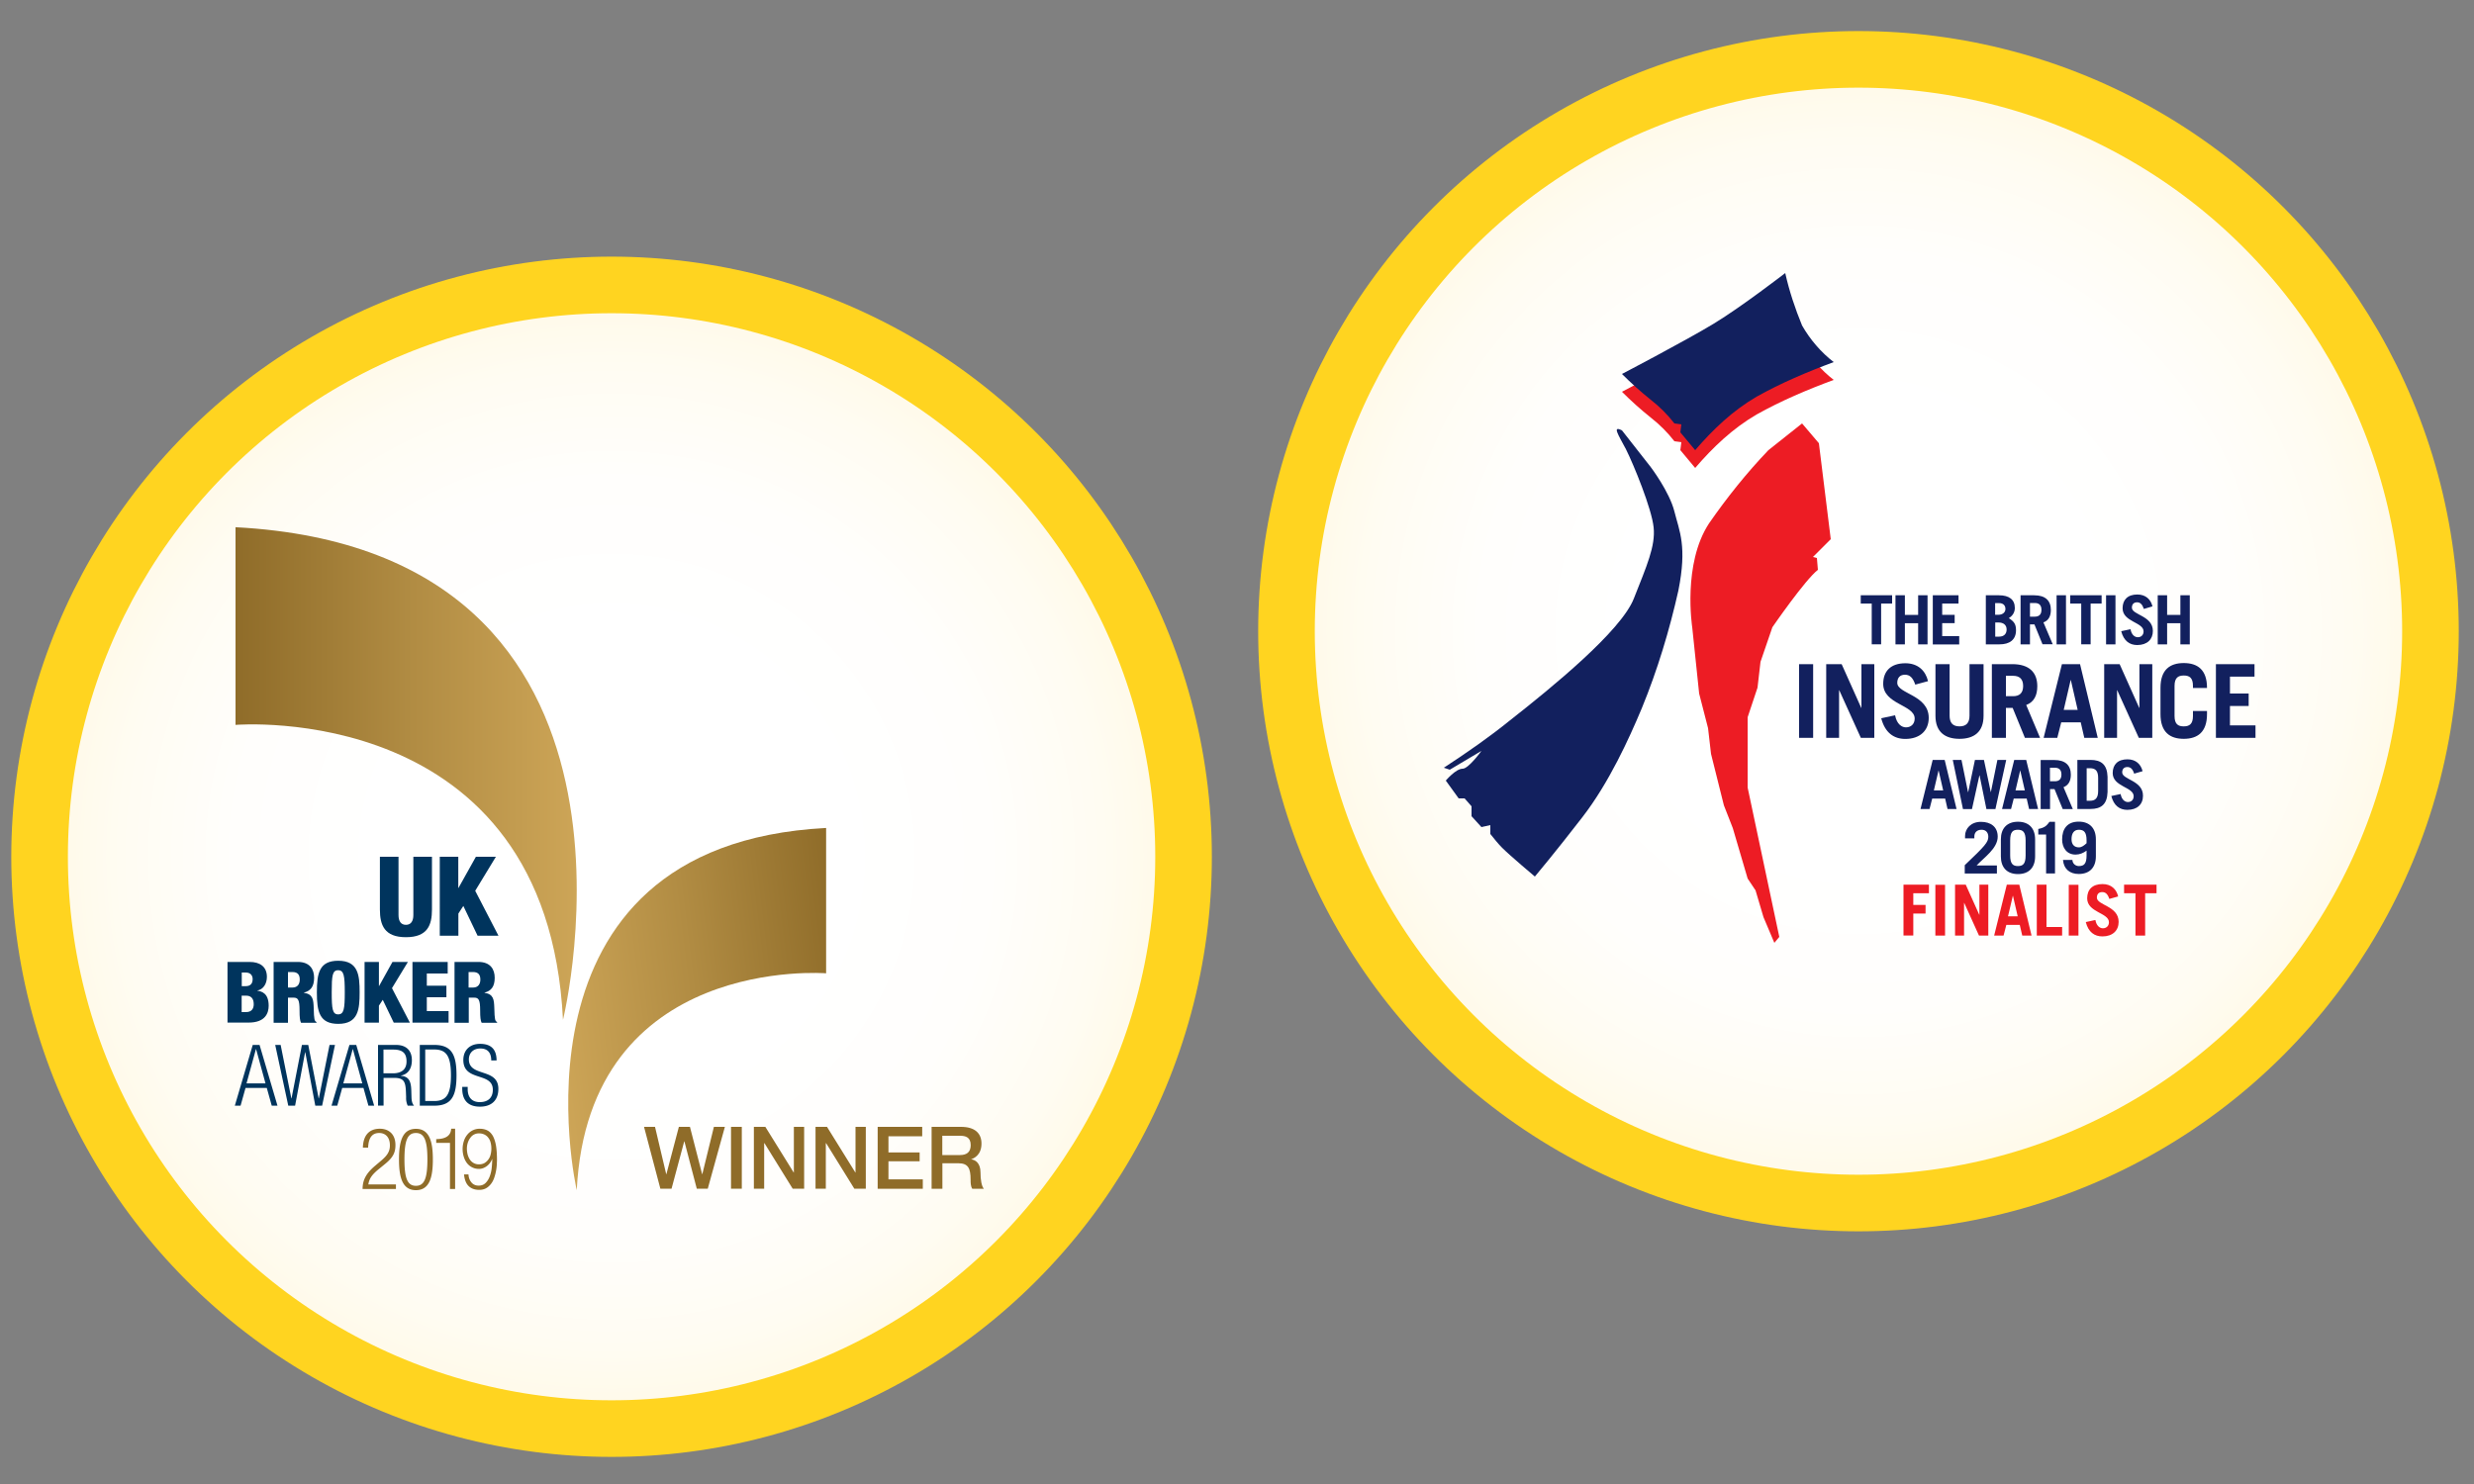 <svg xmlns="http://www.w3.org/2000/svg" viewBox="0 0 250 150"><rect x="0" y="0" width="250" height="150" fill="#808080" stroke="none"/><radialGradient id="a" cx="61.8" cy="64.68" r="57.8" gradientTransform="matrix(1 0 0 -1 0 151.28)" gradientUnits="userSpaceOnUse"><stop offset=".4" stop-color="#fff"/><stop offset=".66" stop-color="#fffefc"/><stop offset=".86" stop-color="#fffcf2"/><stop offset="1" stop-color="#fff9e6"/></radialGradient><circle cx="61.8" cy="86.6" r="57.8" fill="url(#a)" stroke="#FFD420" stroke-width="5.72"/><radialGradient id="b" cx="187.8" cy="87.48" r="57.8" gradientTransform="matrix(1 0 0 -1 0 151.28)" gradientUnits="userSpaceOnUse"><stop offset=".4" stop-color="#fff"/><stop offset=".66" stop-color="#fffefc"/><stop offset=".86" stop-color="#fffcf2"/><stop offset="1" stop-color="#fff9e6"/></radialGradient><circle cx="187.8" cy="63.8" r="57.8" fill="url(#b)" stroke="#FFD420" stroke-width="5.72"/><path fill="#ED1C24" d="M171.3 47.3c1.8-2.1 3.8-4 6.2-5.4 2.5-1.4 5.1-2.5 7.8-3.5-1.3-1-2.4-2.3-3.2-3.7-.7-1.7-1.3-3.5-1.7-5.3 0 0-4.4 3.4-7.2 5.1s-9.3 5.1-9.3 5.1c.9.9 1.9 1.8 2.9 2.6.9.7 1.7 1.5 2.4 2.4l.7.1-.1.8 1.5 1.8z"/><path fill="#12205E" d="M171.3 45.5c1.8-2.1 3.8-4 6.2-5.4 2.5-1.4 5.1-2.5 7.8-3.5-1.3-1-2.4-2.3-3.2-3.7-.7-1.7-1.3-3.5-1.7-5.3 0 0-4.4 3.4-7.2 5.1-2.8 1.7-9.3 5.1-9.3 5.1.9.9 1.9 1.8 2.9 2.6.9.7 1.7 1.5 2.4 2.4l.7.1-.1.8 1.5 1.8z"/><path fill="#ED1C24" d="M182.1 42.8l1.7 2 1.2 9.7-1.8 1.8.4.1.1 1.2c-1.3 1-4.6 5.8-4.6 5.8l-1.2 3.5-.3 2.6-1 3v7.1l3.2 15.1-.5.6-1.1-2.6-.8-2.7-.8-1.2-1.5-5.1-.9-2.3-1.3-5.2-.3-2.6-.9-3.5-.7-6.7s-1-6.4 1.7-10.5c1.8-2.6 3.8-5.1 6-7.4l3.4-2.7z"/><path fill="#12205E" d="M163.9 43.5l2.9 3.7s1.9 2.5 2.4 4.5 1.3 3.5.4 8c-.9 4-2.1 8-3.7 11.9-1.3 3.1-3.3 7.5-6 11s-4.8 6-4.8 6-2.5-2.1-3.3-2.9c-.4-.4-.8-.9-1.2-1.4v-.9l-.9.2-1-1.1v-1l-.7-.8h-.6l-1.3-1.8s1-1.2 1.7-1.2c.6 0 1.9-1.8 1.9-1.8l-3.2 1.9-.6-.2c2.3-1.5 4.6-3.1 6.7-4.8 4.2-3.3 11.2-9 12.5-12.3s2.2-5.3 2-7.2-2-6.3-2.8-7.9c-.8-1.5-1.4-2.4-.4-1.9z"/><g><g fill="#00345D"><path d="M43.65 91.94c0 1.57-.45 2.79-2.63 2.79s-2.63-1.23-2.63-2.79V86.6h1.88v5.89c0 .63.25.99.75.99s.75-.37.75-.99V86.6h1.88v5.34zM44.43 86.6h1.88v3.15h.02l1.76-3.15h2.02l-2.09 3.44 2.35 4.54h-2.11l-1.44-3.01-.5.77v2.24h-1.88V86.6z"/></g><g fill="#00345D"><path d="M22.98 97.23h2.24c1.06 0 1.75.49 1.75 1.51 0 .72-.38 1.27-.96 1.38v.02c.46.07 1.14.27 1.14 1.52 0 .72-.32 1.7-2.03 1.7h-2.13v-6.13zm1.44 2.45h.4c.51 0 .71-.28.71-.72 0-.31-.17-.66-.7-.66h-.4v1.38zm0 2.62h.44c.58 0 .78-.36.78-.8 0-.61-.31-.86-.76-.86h-.46v1.66zM27.66 97.23h2.43c1.23 0 1.65.76 1.65 1.6 0 .89-.35 1.33-1.03 1.5v.02c.93.14.96.71.99 1.53.03 1.21.08 1.33.28 1.42v.08h-1.56c-.11-.21-.15-.55-.15-1.25 0-1.07-.15-1.29-.6-1.29h-.57v2.54h-1.45v-6.15zm1.44 2.59h.45c.58 0 .74-.43.74-.8 0-.46-.17-.77-.75-.77h-.44v1.57zM34.18 103.49c-1.9 0-2.16-1.24-2.16-3.19s.26-3.19 2.16-3.19c2.04 0 2.16 1.49 2.16 3.19s-.12 3.19-2.16 3.19zm-.01-.96c.58 0 .67-.54.67-2.23s-.09-2.23-.67-2.23c-.58 0-.65.54-.65 2.23s.08 2.23.65 2.23zM36.84 97.23h1.45v2.43h.02l1.35-2.43h1.56l-1.61 2.65 1.81 3.49h-1.63l-1.11-2.31-.39.59v1.72h-1.45v-6.14zM41.69 97.23h3.55v1.17h-2.11v1.23h1.98v1.17h-1.98v1.4h2.2v1.17h-3.65v-6.14zM45.91 97.23h2.43c1.23 0 1.65.76 1.65 1.6 0 .89-.35 1.33-1.03 1.5v.02c.93.14.96.71.99 1.53.03 1.21.08 1.33.28 1.42v.08h-1.56c-.11-.21-.15-.55-.15-1.25 0-1.07-.15-1.29-.6-1.29h-.55v2.54h-1.44v-6.15zm1.44 2.59h.45c.58 0 .74-.43.74-.8 0-.46-.17-.77-.75-.77h-.44v1.57z"/></g><g fill="#00345D"><path d="M25.54 105.62h.69l1.81 6.14h-.58l-.5-1.79h-2.15l-.5 1.79h-.58l1.81-6.14zm1.29 3.89l-.95-3.46h-.02l-.95 3.46h1.92zM27.81 105.62h.55l1.08 5.4h.02l1.05-5.4h.64l1.05 5.4h.02l1.08-5.4h.55l-1.3 6.14h-.69l-1.01-5.4h-.02l-1.01 5.4h-.69l-1.32-6.14zM35.31 105.62H36l1.81 6.14h-.58l-.5-1.79h-2.15l-.5 1.79h-.58l1.81-6.14zm1.3 3.89l-.95-3.46h-.02l-.95 3.46h1.92zM38.2 105.62h1.83c1.03 0 1.59.58 1.59 1.54 0 .74-.29 1.4-1.11 1.56v.02c.77.07 1.02.5 1.05 1.45l.02.67c.01.34.04.66.26.9h-.64a1.81 1.81 0 01-.16-.86l-.02-.52c-.04-1.08-.22-1.43-1.22-1.43h-1.04v2.8h-.56v-6.13zm.55 2.87h.95c.87 0 1.38-.39 1.38-1.2 0-.76-.32-1.2-1.32-1.2h-1.01v2.4zM42.42 105.62h1.48c1.79 0 2.23 1.07 2.23 3.07 0 2-.44 3.07-2.23 3.07h-1.48v-6.14zm.55 5.67h.89c1.2 0 1.71-.6 1.71-2.6 0-2.02-.51-2.61-1.71-2.61h-.89v5.21zM49.64 107.19c0-.76-.34-1.21-1.1-1.21-.75 0-1.16.49-1.16 1.1 0 1.82 2.98.83 2.98 2.98 0 1.2-.74 1.8-1.86 1.8-1.16 0-1.79-.61-1.79-1.82v-.18h.55v.23c0 .79.4 1.31 1.22 1.31.78 0 1.32-.39 1.32-1.25 0-1.83-2.98-.78-2.98-3.01 0-.96.63-1.63 1.69-1.63 1.14 0 1.67.58 1.67 1.68h-.54z"/></g><path fill="#8F6C29" d="M36.67 116c.03-1.18.58-1.91 1.72-1.91.83 0 1.57.49 1.57 1.65 0 .73-.22 1.23-1.01 1.88l-.66.54c-.64.52-.97.92-1.07 1.56h2.79v.46h-3.37c0-1.01.46-1.66 1.27-2.35l.65-.55c.61-.52.84-.93.84-1.51 0-.82-.45-1.25-1.08-1.25-.7 0-1.08.46-1.12 1.48h-.53zM42.03 114.1c1.38 0 1.71 1.31 1.71 3.1s-.33 3.1-1.71 3.1-1.71-1.31-1.71-3.1.32-3.1 1.71-3.1zm0 5.76c.83 0 1.16-.71 1.16-2.67 0-1.95-.33-2.67-1.16-2.67s-1.16.71-1.16 2.67c0 1.95.32 2.67 1.16 2.67zM45.47 115.52h-1.39v-.38c1.03-.01 1.48-.4 1.51-1.05h.4v6.09h-.52v-4.66zM47.65 119.53c.18.21.42.31.71.31.3 0 .53-.09.71-.27.18-.18.32-.4.42-.67.1-.27.17-.56.2-.87.03-.31.05-.61.05-.88h-.01c-.12.3-.3.54-.54.72-.24.18-.51.28-.79.28a1.51 1.51 0 01-1.2-.57 2.04 2.04 0 01-.33-.64 2.64 2.64 0 01.01-1.62c.08-.25.2-.46.35-.64a1.59 1.59 0 011.23-.59c.31 0 .57.06.79.17.22.11.4.3.55.55.14.26.25.59.32.99.07.41.1.9.1 1.49l-.02.47a5.02 5.02 0 01-.26 1.29c-.08.23-.18.43-.32.61s-.3.33-.49.44c-.2.11-.43.17-.7.17-.45 0-.81-.13-1.07-.38s-.42-.65-.47-1.18h.45c.02.35.13.61.31.82zm1.29-1.96a1.37 1.37 0 00.63-.84 2.45 2.45 0 00.01-1.23 1.3 1.3 0 00-.23-.49c-.1-.14-.23-.25-.39-.33a1.26 1.26 0 00-.57-.12 1.03 1.03 0 00-.87.46c-.11.14-.19.31-.25.49-.06.19-.09.39-.09.59 0 .22.03.42.08.62.06.19.13.36.24.51a1.07 1.07 0 00.89.46c.22 0 .39-.04.55-.12z"/><linearGradient id="c" x1="58.28" x2="23.8" y1="78.19" y2="78.19" gradientUnits="userSpaceOnUse"><stop offset="0" stop-color="#cda557"/><stop offset=".48" stop-color="#b18c43"/><stop offset="1" stop-color="#8f6c29"/></linearGradient><path fill="url(#c)" d="M23.8 53.29v19.98s31.48-2.64 33.09 29.81c0 .01 11.75-47.43-33.09-49.79z"/><linearGradient id="d" x1="653.5" x2="624.12" y1="103.75" y2="100.14" gradientTransform="matrix(-1 0 0 1 709.63 0)" gradientUnits="userSpaceOnUse"><stop offset="0" stop-color="#cda557"/><stop offset=".48" stop-color="#b18c43"/><stop offset="1" stop-color="#8f6c29"/></linearGradient><path fill="url(#d)" d="M83.48 83.69v14.69s-24-1.94-25.2 21.92c0 0-8.07-34.88 25.2-36.61z"/><g fill="#8F6C29"><path d="M65.08 113.9h1.11l1.13 4.78h.02l1.26-4.78h1.12l1.23 4.78h.02l1.17-4.78h1.11l-1.73 6.25h-1.11l-1.25-4.78h-.02l-1.28 4.78h-1.13l-1.65-6.25zM73.87 113.9h1.09v6.25h-1.09v-6.25zM76.18 113.9h1.16l2.86 4.61h.02v-4.61h1.04v6.25H80.1l-2.85-4.6h-.03v4.6h-1.04v-6.25zM82.41 113.9h1.16l2.86 4.61h.02v-4.61h1.04v6.25h-1.16l-2.85-4.6h-.03v4.6h-1.04v-6.25zM88.69 113.9h4.5v.95h-3.41v1.64h3.15v.89h-3.15v1.83h3.47v.95h-4.56v-6.26zM94.12 113.9h2.99c1.38 0 2.07.63 2.07 1.69 0 1.2-.82 1.51-1.03 1.58v.02c.38.04.93.34.93 1.32 0 .74.11 1.39.34 1.65h-1.17c-.17-.27-.17-.61-.17-.92 0-1.15-.24-1.66-1.24-1.66h-1.61v2.58h-1.09v-6.26zm1.1 2.85h1.8c.7 0 1.07-.33 1.07-1 0-.81-.52-.95-1.09-.95h-1.78v1.95z"/></g></g><g><g fill="#12205E"><path d="M195.3 76.81l-1.23 4.96h.91l.27-1.05h1.31l.24 1.05h.91l-1.2-4.96h-1.21zm.12 3.08l.47-2.01h.01l.46 2.01h-.94zM201.84 76.81l-.66 3.25h-.01l-.69-3.25h-.91l-.68 3.25h-.02l-.66-3.25h-.88l1.03 4.97h.91l.75-3.4h.02l.69 3.4h.91l1.09-4.97zM203.54 76.81l-1.23 4.96h.91l.27-1.05h1.31l.24 1.05h.91l-1.2-4.96h-1.21zm.13 3.08l.47-2.01h.01l.46 2.01h-.94zM209.26 78.3c0-.93-.54-1.48-1.68-1.48h-1.37v4.96h.95v-2.02h.45l.83 2.02h1.02l-.94-2.21c.52-.21.74-.65.74-1.27zm-1.62.67h-.49V77.6h.49c.42 0 .67.21.67.69s-.25.68-.67.68zM211.24 76.81h-1.32v4.96h1.32c1.09 0 1.69-.47 1.73-1.72v-1.53c-.04-1.24-.64-1.71-1.73-1.71zm.78 3.14c0 .74-.3.99-.83.99h-.33v-3.29h.33c.59 0 .83.29.83.99v1.31zM214.45 78.07c0-.34.19-.54.52-.54s.54.2.69.67l.85-.25c-.17-.7-.68-1.2-1.53-1.2-.98 0-1.49.54-1.49 1.39 0 1.39 2.12 1.4 2.12 2.34 0 .37-.25.59-.58.59-.28 0-.63-.21-.74-.81l-.94.2c.25.98.85 1.4 1.62 1.4 1 0 1.58-.56 1.58-1.42.02-1.56-2.1-1.62-2.1-2.37z"/><g><path d="M181.8 74.58V67.13h1.42V74.58h-1.42zM184.54 74.58v-7.45h1.56l1.98 4.42h.02v-4.42h1.3v7.45h-1.36l-2.18-4.81h-.02v4.81h-1.3zM193.54 69.2c-.24-.7-.55-1-1.04-1-.51 0-.78.31-.78.82 0 1.12 3.18 1.21 3.18 3.54 0 1.28-.88 2.13-2.37 2.13-1.16 0-2.05-.63-2.43-2.09l1.4-.3c.17.9.68 1.22 1.1 1.22.5 0 .88-.33.88-.89 0-1.4-3.18-1.42-3.18-3.51 0-1.28.76-2.08 2.24-2.08 1.27 0 2.04.75 2.29 1.81l-1.29.35zM197.01 67.13v5.21c0 .71.31 1.08 1 1.08s1.01-.37 1.01-1.08v-5.21h1.42v5.22c0 1.64-.97 2.33-2.43 2.33-1.46 0-2.43-.69-2.43-2.33v-5.22h1.43zM204.62 74.58l-1.24-3.03h-.68v3.03h-1.42v-7.45h2.06c1.71 0 2.53.83 2.53 2.23 0 .93-.33 1.6-1.12 1.9l1.4 3.32h-1.53zm-1.92-4.21h.73c.63 0 1.01-.31 1.01-1.03s-.38-1.03-1.01-1.03h-.73v2.06zM206.51 74.58l1.85-7.45h1.83l1.79 7.45h-1.36l-.36-1.57h-1.97l-.4 1.57h-1.38zm2.03-2.83h1.41l-.69-3.01h-.02l-.7 3.01zM212.63 74.58v-7.45h1.56l1.98 4.42h.02v-4.42h1.3v7.45h-1.36l-2.18-4.81h-.02v4.81h-1.3zM219.74 72.37c0 .83.36 1.05.93 1.05.57 0 .93-.23.93-1.05v-.5h1.42v.31c0 1.84-.97 2.5-2.35 2.5-1.38 0-2.35-.66-2.35-2.5v-2.66c0-1.84.97-2.5 2.35-2.5 1.38 0 2.35.66 2.35 2.5v.02h-1.42v-.21c0-.83-.36-1.05-.93-1.05-.57 0-.93.23-.93 1.05v3.04zM223.92 74.58v-7.45h3.9v1.26h-2.48v1.71h1.89v1.26h-1.89v1.96h2.58v1.26h-4z"/></g><g><path d="M191.2 60.17v.84h-1.11v4.12h-.95v-4.12h-1.11v-.84h3.17zM191.54 65.13v-4.96h.95v1.98h1.34v-1.98h.95v4.96h-.95v-2.14h-1.34v2.14h-.95zM195.31 65.13v-4.96h2.6v.84h-1.65v1.14h1.26v.84h-1.26v1.31h1.72v.84h-2.67zM200.66 60.17H202c1.02 0 1.6.43 1.6 1.28 0 .43-.21.79-.61 1.03.52.33.73.6.73 1.22 0 .98-.66 1.43-1.66 1.43h-1.39v-4.96zm.95 1.97h.33c.43 0 .71-.25.71-.58 0-.36-.21-.6-.66-.6h-.38v1.18zm0 2.21h.4c.5 0 .76-.29.76-.72 0-.47-.33-.71-.82-.71h-.33v1.43zM206.4 65.13l-.82-2.02h-.45v2.02h-.95v-4.96h1.38c1.14 0 1.68.55 1.68 1.48 0 .62-.22 1.07-.75 1.26l.94 2.21h-1.03zm-1.27-2.8h.49c.42 0 .67-.21.67-.69s-.25-.69-.67-.69h-.49v1.38zM207.82 65.13v-4.96h.95v4.96h-.95zM212.37 60.17v.84h-1.11v4.12h-.95v-4.12h-1.11v-.84h3.17zM212.82 65.13v-4.96h.95v4.96h-.95zM216.64 61.55c-.16-.47-.37-.67-.69-.67-.34 0-.52.21-.52.54 0 .75 2.12.8 2.12 2.36 0 .85-.58 1.42-1.58 1.42-.77 0-1.37-.42-1.62-1.4l.94-.2c.11.6.45.81.74.81.33 0 .58-.22.58-.59 0-.94-2.12-.95-2.12-2.34 0-.85.51-1.39 1.49-1.39.85 0 1.36.5 1.53 1.2l-.87.26zM218.04 65.13v-4.96h.95v1.98h1.34v-1.98h.95v4.96h-.95v-2.14h-1.34v2.14h-.95z"/></g><g><path d="M198.54 88.28v-.83c2.05-1.95 2.38-2.32 2.38-2.87 0-.41-.23-.71-.68-.71-.48 0-.73.29-.73.68v.19h-.94v-.24c0-.76.61-1.43 1.6-1.43 1.01 0 1.7.51 1.7 1.5 0 1.19-1.39 2.11-2.13 2.91h2.05v.81h-3.25zM202.19 84.84c0-1.1.61-1.78 1.73-1.78s1.73.68 1.73 1.78v1.73c0 1.1-.61 1.78-1.73 1.78s-1.73-.68-1.73-1.78v-1.73zm.94 1.62c0 .83.26 1.08.78 1.08.53 0 .78-.24.78-1.08v-1.51c0-.83-.26-1.08-.78-1.08-.53 0-.78.24-.78 1.08v1.51zM206.76 84.35h-.79v-.56c.76-.15.88-.41 1.13-.72h.56v5.22h-.9v-3.94zM209.42 86.93c.01.35.3.61.65.61.53 0 .78-.24.78-1.08v-.48c-.32.24-.7.4-1.11.4-.9 0-1.36-.7-1.36-1.53 0-1.06.51-1.8 1.68-1.8 1.11 0 1.73.68 1.73 1.78v1.73c0 1.1-.61 1.78-1.73 1.78-.89 0-1.52-.49-1.59-1.42h.95zm1.43-1.98c0-.83-.26-1.08-.78-1.08-.49 0-.74.36-.74.95 0 .57.31.83.74.83.3 0 .54-.2.78-.42v-.28z"/></g></g><g fill="#ED1C24"><path d="M192.35 94.57v-5.15h2.57v.87h-1.58v1.18h1.24v.87h-1.24v2.22h-.99zM195.57 94.57v-5.14h.98v5.14h-.98zM197.56 94.57v-5.15h1.08l1.37 3.05h.01v-3.05h.9v5.15h-.94l-1.5-3.32h-.01v3.32h-.91zM201.51 94.57l1.28-5.15h1.26l1.24 5.15h-.94l-.25-1.08h-1.36l-.28 1.08h-.95zm1.4-1.95h.98l-.48-2.08h-.01l-.49 2.08zM205.82 94.57v-5.15h.98v4.28h1.58v.87h-2.56zM209.05 94.57v-5.14h.98v5.14h-.98zM213.15 90.86c-.16-.48-.38-.69-.72-.69-.35 0-.54.21-.54.56 0 .78 2.2.83 2.2 2.45 0 .88-.61 1.47-1.64 1.47-.8 0-1.42-.43-1.68-1.45l.97-.21c.11.62.47.84.76.84.34 0 .61-.23.61-.61 0-.97-2.2-.98-2.2-2.42 0-.88.53-1.44 1.55-1.44.88 0 1.41.52 1.58 1.25l-.89.25zM217.92 89.42v.87h-1.15v4.28h-.98v-4.28h-1.15v-.87h3.28z"/></g></g></svg>